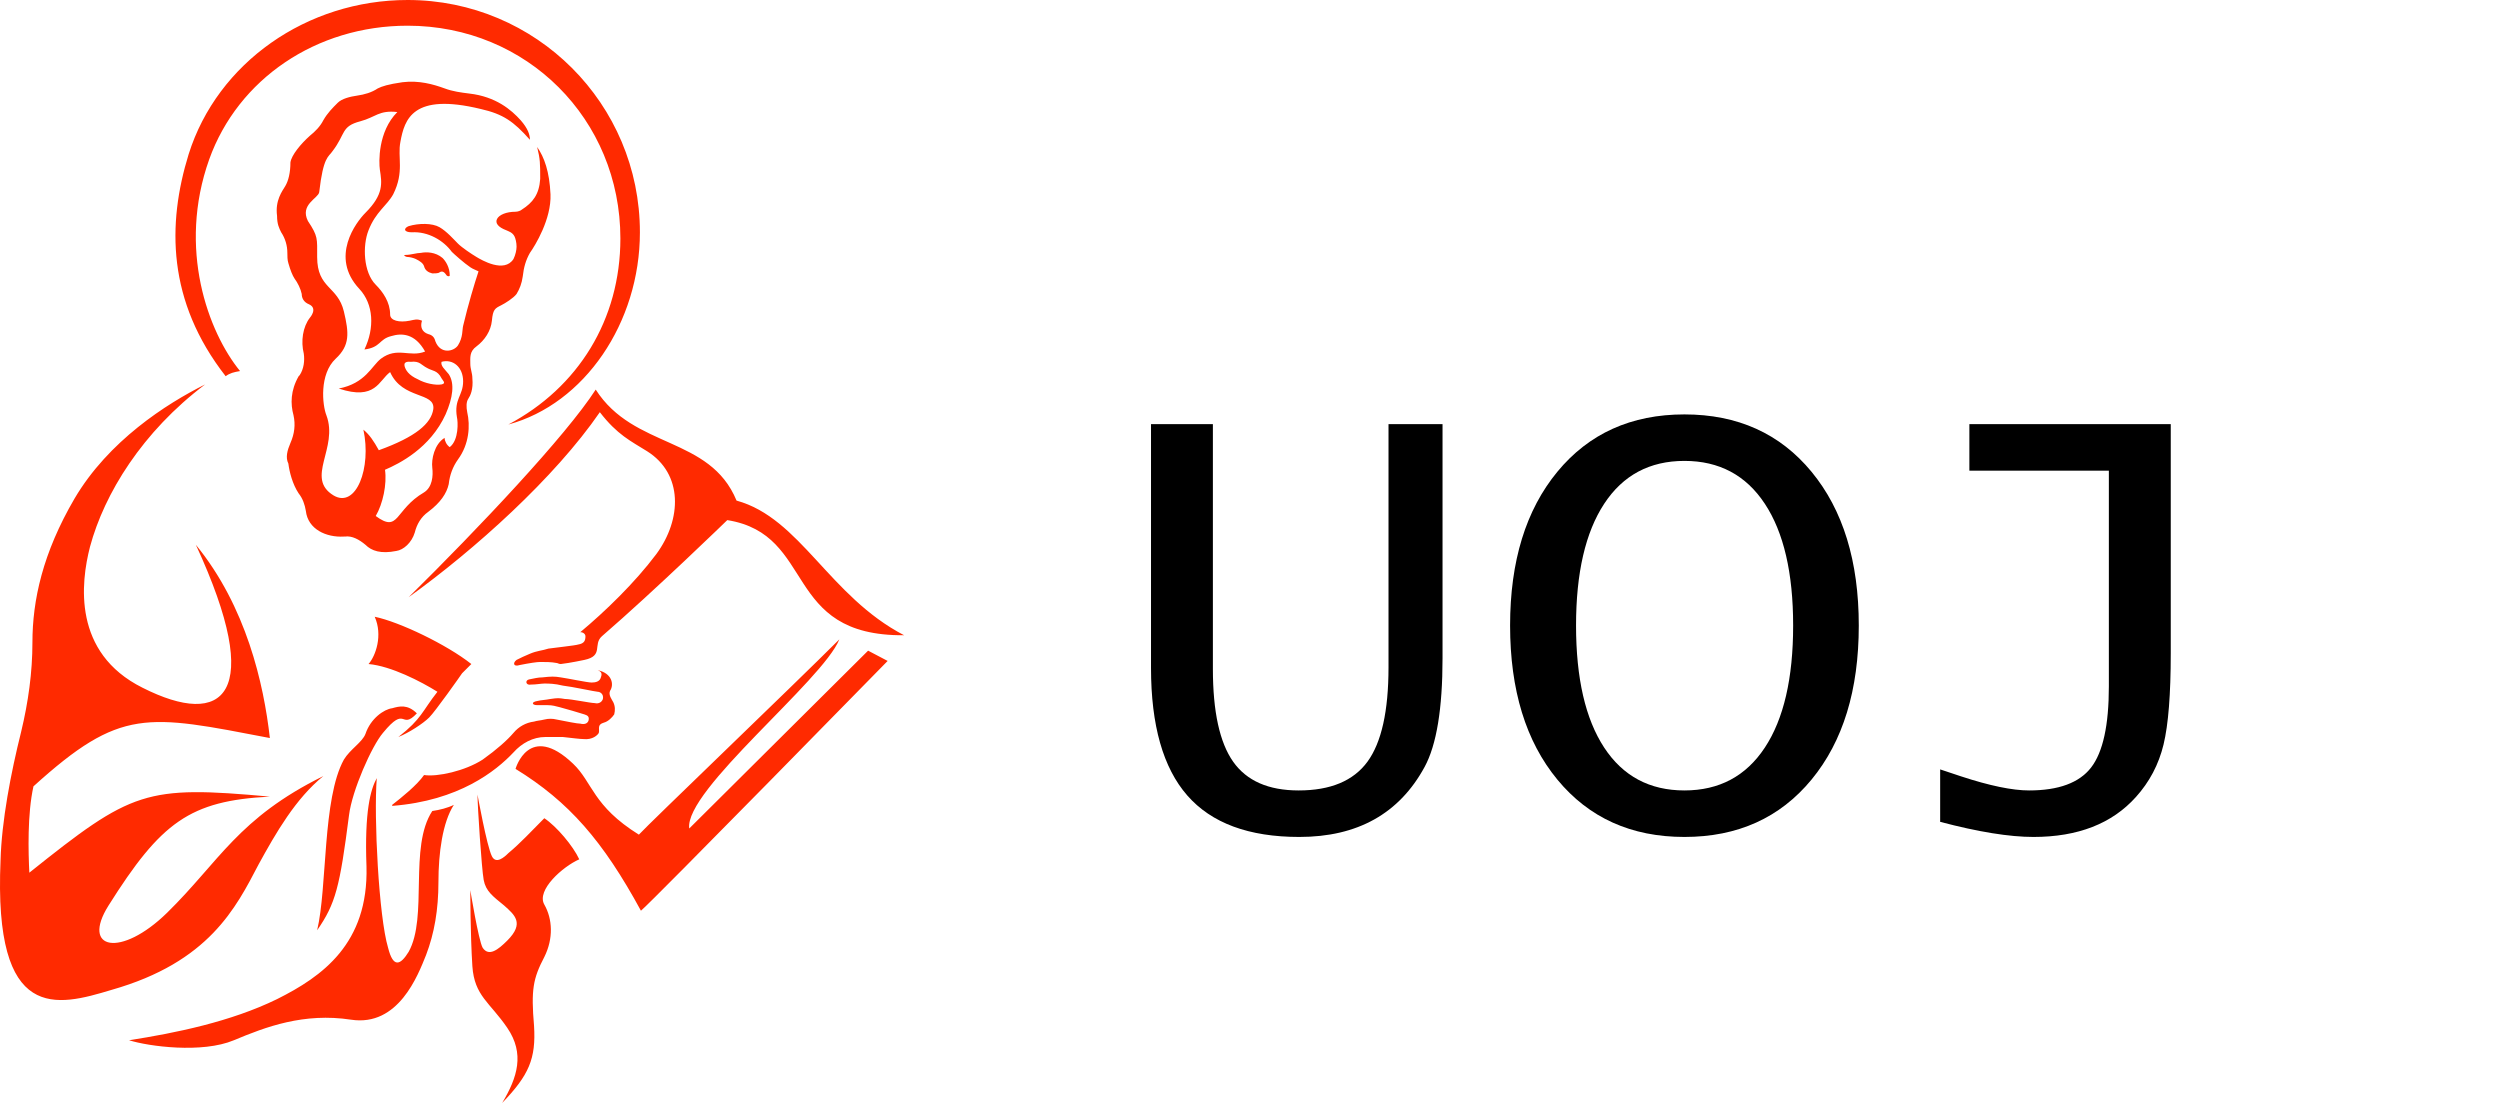 <svg width="136" height="60" viewBox="0 0 136 60" fill="none" xmlns="http://www.w3.org/2000/svg">
<path d="M40.068 27.232C43.535 28.183 45.1 32.432 49.182 34.557C42.528 34.613 44.429 29.077 39.564 28.294C39.564 28.294 35.65 32.097 32.742 34.613C32.239 35.061 32.854 35.676 31.792 35.899C31.792 35.899 31.009 36.067 30.506 36.123C30.394 36.123 30.338 36.067 30.282 36.067C30.002 36.011 29.667 36.011 29.387 36.011C29.22 36.011 28.828 36.067 28.269 36.179C27.933 36.291 27.878 36.067 28.101 35.899C28.325 35.788 28.549 35.676 28.828 35.564C29.22 35.396 29.499 35.396 29.835 35.284C30.226 35.228 31.288 35.117 31.456 35.061C31.792 35.005 31.848 34.837 31.848 34.613C31.848 34.501 31.736 34.39 31.568 34.39C32.91 33.271 34.532 31.706 35.706 30.14C37.104 28.239 37.16 25.778 35.203 24.548C34.308 23.989 33.581 23.653 32.631 22.423C30.17 26.002 25.809 29.916 22.23 32.488C26.032 28.742 30.785 23.709 32.407 21.193C34.476 24.436 38.614 23.709 40.068 27.232ZM23.796 37.633C22.957 38.695 22.957 39.087 21.671 40.093C22.23 39.87 23.013 39.366 23.348 39.031C23.684 38.695 25.026 36.794 25.138 36.626C25.249 36.514 25.473 36.291 25.641 36.123C24.299 35.061 21.727 33.83 20.384 33.551C20.832 34.557 20.44 35.676 20.049 36.123C21.279 36.235 22.901 37.074 23.796 37.633ZM22.174 13.979C22.286 13.979 22.509 14.035 22.621 14.091C22.845 14.203 23.013 14.315 23.069 14.483C23.125 14.706 23.292 14.818 23.516 14.874C23.628 14.874 23.851 14.874 23.907 14.818C24.075 14.706 24.187 14.818 24.299 14.986C24.355 15.042 24.466 15.042 24.466 14.986C24.466 14.539 24.243 14.203 24.075 14.035C23.684 13.7 23.18 13.7 22.901 13.756C22.677 13.756 22.342 13.868 22.062 13.868C21.894 13.868 22.062 13.979 22.174 13.979ZM15.799 24.101C16.023 23.597 16.079 23.094 15.967 22.591C15.799 21.976 15.799 21.249 16.247 20.466L16.302 20.41C16.526 20.075 16.582 19.627 16.526 19.236C16.358 18.565 16.47 17.782 16.862 17.279C16.862 17.279 17.309 16.775 16.806 16.552C16.526 16.44 16.414 16.216 16.414 15.992C16.358 15.713 16.191 15.377 16.023 15.154C15.911 14.986 15.799 14.706 15.687 14.315C15.632 14.147 15.632 13.924 15.632 13.756C15.632 13.364 15.52 12.973 15.296 12.637C15.184 12.414 15.072 12.19 15.072 11.743C14.96 10.904 15.352 10.401 15.52 10.121C15.687 9.842 15.799 9.394 15.799 8.835C15.855 8.444 16.358 7.829 16.862 7.381C17.141 7.157 17.421 6.878 17.589 6.542C17.812 6.151 18.092 5.871 18.372 5.592C18.595 5.368 19.043 5.256 19.434 5.2C19.825 5.144 20.217 5.033 20.552 4.809C20.776 4.697 21.111 4.585 21.894 4.473C22.789 4.362 23.572 4.585 24.187 4.809C24.634 4.977 25.082 5.033 25.529 5.089C26.983 5.256 27.822 5.983 28.325 6.542C28.716 6.99 28.828 7.325 28.828 7.605C27.933 6.598 27.374 6.207 26.144 5.927C22.453 5.033 22.006 6.486 21.782 7.717C21.615 8.555 22.006 9.338 21.391 10.569C21.055 11.184 20.44 11.519 20.049 12.526C19.713 13.364 19.769 14.818 20.44 15.489C20.832 15.881 21.223 16.44 21.223 17.111C21.223 17.446 21.727 17.558 22.286 17.446C22.565 17.39 22.677 17.335 22.957 17.446C22.845 17.782 22.957 18.061 23.292 18.173C23.516 18.229 23.628 18.341 23.684 18.565C23.963 19.292 24.69 19.124 24.914 18.788C25.194 18.341 25.138 17.95 25.194 17.726C25.473 16.552 25.809 15.433 26.032 14.762C25.809 14.65 25.753 14.65 25.585 14.539C25.249 14.315 24.69 13.812 24.578 13.7C24.131 13.085 23.292 12.582 22.398 12.637C21.95 12.637 21.95 12.414 22.23 12.302C22.789 12.134 23.516 12.134 23.907 12.358C24.299 12.582 24.69 13.029 24.914 13.253C25.138 13.476 25.641 13.812 25.92 13.979C26.2 14.147 27.43 14.874 27.933 14.091C28.045 13.868 28.101 13.588 28.101 13.42C28.101 13.197 28.045 12.973 27.989 12.861C27.878 12.637 27.654 12.582 27.542 12.526C27.095 12.358 26.927 12.134 27.039 11.911C27.151 11.687 27.542 11.519 28.045 11.519C28.157 11.519 28.325 11.463 28.381 11.407C28.996 11.016 29.331 10.569 29.387 9.73C29.387 8.891 29.387 8.667 29.22 7.996C29.611 8.555 29.891 9.338 29.947 10.569C30.002 11.911 29.108 13.364 28.828 13.756C28.605 14.147 28.493 14.539 28.437 15.042C28.381 15.433 28.269 15.713 28.101 15.992C27.933 16.216 27.486 16.496 27.262 16.608C26.927 16.775 26.815 16.831 26.759 17.446C26.703 18.006 26.368 18.509 25.92 18.844C25.529 19.124 25.585 19.459 25.585 19.795C25.585 20.075 25.697 20.298 25.697 20.578C25.753 21.193 25.585 21.528 25.473 21.696C25.361 21.864 25.361 22.143 25.417 22.423C25.585 23.15 25.529 24.157 24.914 24.995C24.634 25.387 24.466 25.834 24.411 26.337C24.299 26.841 23.963 27.344 23.292 27.847C22.901 28.127 22.677 28.518 22.565 28.965C22.398 29.525 21.95 29.916 21.559 29.972C20.72 30.14 20.217 29.972 19.881 29.637C19.546 29.357 19.154 29.133 18.763 29.189H18.707C17.756 29.245 16.75 28.798 16.638 27.791C16.582 27.456 16.47 27.12 16.247 26.841C15.911 26.337 15.743 25.666 15.687 25.219C15.52 24.884 15.632 24.492 15.799 24.101ZM24.019 19.683C23.963 19.907 24.187 20.075 24.411 20.354C24.746 20.857 24.634 21.64 24.243 22.535C23.404 24.38 21.727 25.219 20.944 25.555C21.055 26.337 20.832 27.4 20.44 28.071C21.727 29.021 21.447 27.735 23.069 26.785C23.516 26.505 23.572 25.89 23.516 25.443C23.46 24.995 23.628 24.157 24.187 23.821C24.187 23.989 24.299 24.212 24.466 24.324C24.97 23.933 24.914 22.926 24.858 22.703C24.69 21.696 25.194 21.528 25.194 20.746C25.194 19.963 24.634 19.515 24.019 19.683ZM23.236 20.019C22.901 19.851 22.845 19.627 22.342 19.683C22.286 19.683 21.95 19.627 22.006 19.907C22.062 20.131 22.23 20.41 22.733 20.634C23.125 20.857 23.684 20.969 24.019 20.913C24.299 20.857 24.075 20.69 24.019 20.578C23.796 20.131 23.516 20.186 23.236 20.019ZM17.253 13.979C17.253 15.713 18.372 15.545 18.707 16.943C18.987 18.117 19.043 18.788 18.26 19.515C17.365 20.354 17.533 22.032 17.756 22.591C18.427 24.38 16.582 26.002 18.148 26.953C19.378 27.679 20.217 25.443 19.769 23.374C20.105 23.653 20.329 23.989 20.608 24.492C22.621 23.765 23.46 23.038 23.572 22.255C23.684 21.305 21.894 21.752 21.223 20.242C20.608 20.69 20.44 21.808 18.427 21.137C19.881 20.857 20.217 19.907 20.72 19.515C21.615 18.844 22.286 19.459 23.125 19.124C22.565 18.117 21.838 18.117 21.279 18.285C20.608 18.453 20.72 18.9 19.825 19.012C20.384 17.838 20.329 16.552 19.546 15.713C17.924 13.979 19.378 12.078 19.881 11.575C20.888 10.569 20.776 9.953 20.664 9.226C20.608 8.835 20.552 7.158 21.615 6.095C20.608 5.983 20.44 6.375 19.602 6.598C18.539 6.878 18.819 7.269 18.092 8.22C17.868 8.555 17.589 8.5 17.365 10.457C17.309 10.792 16.302 11.128 16.75 12.022C17.309 12.861 17.253 12.973 17.253 13.979ZM18.987 44.343C19.154 43.001 20.217 40.596 20.832 39.87C22.118 38.304 21.782 39.758 22.677 38.807C22.174 38.304 21.727 38.416 21.335 38.528C20.888 38.583 20.161 39.087 19.881 39.925C19.713 40.373 19.043 40.764 18.707 41.323C17.533 43.448 17.812 48.257 17.253 50.606C18.26 49.152 18.483 48.257 18.987 44.343ZM29.611 44.511C28.884 45.238 28.325 45.853 27.654 46.412C27.43 46.636 26.983 47.027 26.759 46.58C26.48 46.02 25.976 43.225 25.976 43.225C25.976 43.84 26.2 47.251 26.312 47.866C26.424 48.481 26.815 48.761 27.43 49.264C27.989 49.767 28.549 50.214 27.598 51.165C27.095 51.668 26.591 52.06 26.256 51.556C26.032 51.165 25.585 48.425 25.585 48.425C25.585 48.425 25.585 50.83 25.697 52.563C25.809 54.184 26.647 54.52 27.598 55.918C28.549 57.316 28.157 58.602 27.318 60C28.772 58.49 29.164 57.596 29.052 55.806C28.884 53.849 28.996 53.234 29.611 52.06C30.114 51.053 30.058 49.991 29.611 49.208C29.164 48.425 30.617 47.139 31.512 46.747C31.177 46.02 30.282 44.958 29.611 44.511ZM27.933 40.932C28.381 40.429 28.996 40.093 29.667 40.093H29.723C30.002 40.093 30.338 40.093 30.617 40.093C31.121 40.149 31.568 40.205 31.736 40.205C32.239 40.261 32.519 39.981 32.575 39.87C32.631 39.646 32.463 39.422 32.854 39.31C33.078 39.254 33.302 39.031 33.413 38.863C33.469 38.639 33.469 38.416 33.358 38.192C33.302 38.08 33.078 37.801 33.19 37.577C33.413 37.241 33.302 36.626 32.519 36.459C32.631 36.514 32.798 36.57 32.687 36.85C32.631 37.074 32.407 37.13 32.183 37.13C31.959 37.13 30.897 36.906 30.506 36.85C30.17 36.794 30.002 36.794 29.499 36.85C29.276 36.85 29.052 36.906 28.772 36.962C28.549 37.018 28.605 37.297 28.884 37.241C29.164 37.241 29.443 37.185 29.611 37.185C29.835 37.185 30.17 37.185 30.617 37.297C31.121 37.353 32.407 37.633 32.519 37.633C32.631 37.633 32.854 37.745 32.798 38.024C32.742 38.192 32.575 38.304 32.351 38.248C32.127 38.248 31.065 38.024 30.729 38.024C30.394 37.968 30.338 37.968 29.947 38.024C29.667 38.08 29.443 38.08 29.22 38.136C28.884 38.192 28.94 38.36 29.22 38.36C29.443 38.36 29.667 38.36 29.779 38.36C30.058 38.36 30.226 38.416 30.45 38.472C30.673 38.528 31.624 38.807 31.792 38.863C31.959 38.919 32.071 38.975 32.016 39.199C31.959 39.366 31.792 39.422 31.568 39.366C31.4 39.366 30.841 39.254 30.282 39.143C30.058 39.087 29.835 39.087 29.611 39.143C29.387 39.199 29.22 39.199 29.052 39.254C28.605 39.31 28.213 39.534 27.933 39.87C27.598 40.261 27.039 40.764 26.256 41.323C25.305 41.938 23.796 42.274 23.069 42.162C22.677 42.721 21.838 43.392 21.335 43.784C21.335 43.784 21.335 43.784 21.335 43.84C24.97 43.56 26.983 41.938 27.933 40.932ZM22.23 51.78C21.782 52.507 21.391 52.675 21.111 51.556C20.608 49.879 20.329 44.455 20.496 42.33C20.161 42.945 19.825 44.119 19.937 47.139C20.049 51.333 17.533 53.122 15.072 54.352C12.556 55.583 9.536 56.198 7.02 56.589C8.083 56.925 10.99 57.316 12.724 56.589C14.457 55.862 16.526 55.079 19.098 55.471C21.671 55.862 22.733 53.066 23.18 51.948C23.628 50.773 23.851 49.487 23.851 47.978C23.851 46.412 24.075 44.734 24.69 43.784C24.355 43.952 23.907 44.063 23.516 44.119C22.23 46.076 23.292 49.879 22.23 51.78ZM37.495 45.07C37.216 43.001 44.765 37.018 45.66 34.781C43.087 37.353 35.315 44.79 34.755 45.405C32.239 43.84 32.239 42.554 31.177 41.547C28.772 39.254 28.045 41.827 28.045 41.827C30.953 43.616 32.798 45.741 34.867 49.543C35.482 49.04 48.288 35.955 48.288 35.955L47.225 35.396L37.495 45.07ZM13.059 20.186C11.326 18.061 9.648 13.532 11.382 8.667C12.947 4.306 17.197 1.398 22.174 1.398C28.66 1.398 33.749 6.486 33.749 12.973C33.749 17.39 31.456 21.081 27.654 23.094C31.792 21.976 34.811 17.558 34.811 12.637C34.811 5.648 29.164 0 22.174 0C16.694 0 11.829 3.411 10.263 8.388C9.089 12.19 9.089 16.384 12.276 20.466C12.5 20.298 12.724 20.242 13.059 20.186ZM14.066 47.027C15.016 45.294 16.079 43.448 17.589 42.218C12.947 44.511 11.941 46.859 9.089 49.655C6.573 52.116 4.392 51.668 5.902 49.264C8.754 44.734 10.319 43.56 14.681 43.336C7.915 42.721 7.188 43.001 1.596 47.474C1.54 46.356 1.484 44.287 1.82 42.777C6.573 38.472 7.971 38.863 14.681 40.149C14.345 37.185 13.395 32.992 10.655 29.637C14.457 37.856 12.165 39.646 7.747 37.409C3.945 35.508 4.392 31.706 4.895 29.748C5.678 26.841 7.747 23.486 11.158 20.913C9.033 21.976 5.902 23.989 4.056 27.12C2.323 30.084 1.764 32.656 1.764 34.949C1.764 36.57 1.54 38.192 1.149 39.814C0.59 42.05 0.086 44.678 0.03 46.803C-0.361 55.694 3.106 54.744 6.07 53.849C11.382 52.339 12.836 49.376 14.066 47.027Z" fill="#FF2A00"/>
<defs><path id="gl_1" d="M2.615,-21.926 L5.981,-21.926 L5.981,-8.613 L5.981,-8.613 C5.981,-6.289 6.349,-4.606 7.084,-3.563 L7.084,-3.563 C7.819,-2.521 9.006,-2 10.647,-2 L10.647,-2 C12.379,-2 13.626,-2.521 14.39,-3.563 L14.39,-3.563 C15.153,-4.606 15.535,-6.318 15.535,-8.699 L15.535,-21.926 L18.474,-21.926 L18.474,-9.194 L18.474,-9.194 C18.474,-6.449 18.149,-4.478 17.5,-3.281 L17.5,-3.281 C16.121,-0.741 13.848,0.53 10.681,0.53 L10.681,0.53 C7.935,0.53 5.905,-0.222 4.589,-1.726 L4.589,-1.726 C3.273,-3.23 2.615,-5.543 2.615,-8.665 L2.615,-21.926 ZM2.615,-21.926 Z"/></defs><use href="#gl_1" transform="matrix(1 0 -0 1 60 45)" fill="rgba(0,0,0,1)" stroke-width="1" stroke-linejoin="miter-clip" stroke-miterlimit="4" stroke-linecap="butt" stroke="none"/><defs><path id="gl_2" d="M1.06,-10.972 L1.06,-10.972 C1.06,-14.469 1.917,-17.258 3.632,-19.337 L3.632,-19.337 C5.346,-21.416 7.651,-22.456 10.544,-22.456 L10.544,-22.456 C13.438,-22.456 15.743,-21.416 17.457,-19.337 L17.457,-19.337 C19.172,-17.258 20.029,-14.469 20.029,-10.972 L20.029,-10.972 C20.029,-7.463 19.172,-4.668 17.457,-2.589 L17.457,-2.589 C15.743,-0.51 13.438,0.53 10.544,0.53 L10.544,0.53 C7.651,0.53 5.346,-0.51 3.632,-2.589 L3.632,-2.589 C1.917,-4.668 1.06,-7.463 1.06,-10.972 ZM4.648,-10.972 C4.648,-8.101 5.158,-5.887 6.178,-4.332 L6.178,-4.332 C7.198,-2.777 8.653,-2 10.544,-2 L10.544,-2 C12.436,-2 13.894,-2.777 14.919,-4.332 L14.919,-4.332 C15.945,-5.887 16.458,-8.101 16.458,-10.972 L16.458,-10.972 C16.458,-13.831 15.945,-16.039 14.919,-17.594 L14.919,-17.594 C13.894,-19.149 12.436,-19.927 10.544,-19.927 L10.544,-19.927 C8.653,-19.927 7.198,-19.149 6.178,-17.594 L6.178,-17.594 C5.158,-16.039 4.648,-13.831 4.648,-10.972 ZM4.648,-10.972 Z"/></defs><use href="#gl_2" transform="matrix(1 0 -0 1 81.089 45)" fill="rgba(0,0,0,1)" stroke-width="1" stroke-linejoin="miter-clip" stroke-miterlimit="4" stroke-linecap="butt" stroke="none"/><defs><path id="gl_3" d="M3.367,-0.291 L3.367,-3.145 L4.495,-2.769 L4.495,-2.769 C6.056,-2.256 7.292,-2 8.203,-2 L8.203,-2 C9.81,-2 10.935,-2.415 11.578,-3.247 L11.578,-3.247 C12.222,-4.079 12.544,-5.549 12.544,-7.656 L12.544,-19.397 L4.956,-19.397 L4.956,-21.926 L15.911,-21.926 L15.911,-9.451 L15.911,-9.451 C15.911,-7.229 15.78,-5.577 15.518,-4.495 L15.518,-4.495 C15.256,-3.412 14.754,-2.461 14.014,-1.641 L14.014,-1.641 C12.715,-0.194 10.858,0.53 8.442,0.53 L8.442,0.53 C7.132,0.53 5.44,0.256 3.367,-0.291 ZM3.367,-0.291 Z"/></defs><use href="#gl_3" transform="matrix(1 0 -0 1 102.178 45)" fill="rgba(0,0,0,1)" stroke-width="1" stroke-linejoin="miter-clip" stroke-miterlimit="4" stroke-linecap="butt" stroke="none"/>
</svg>